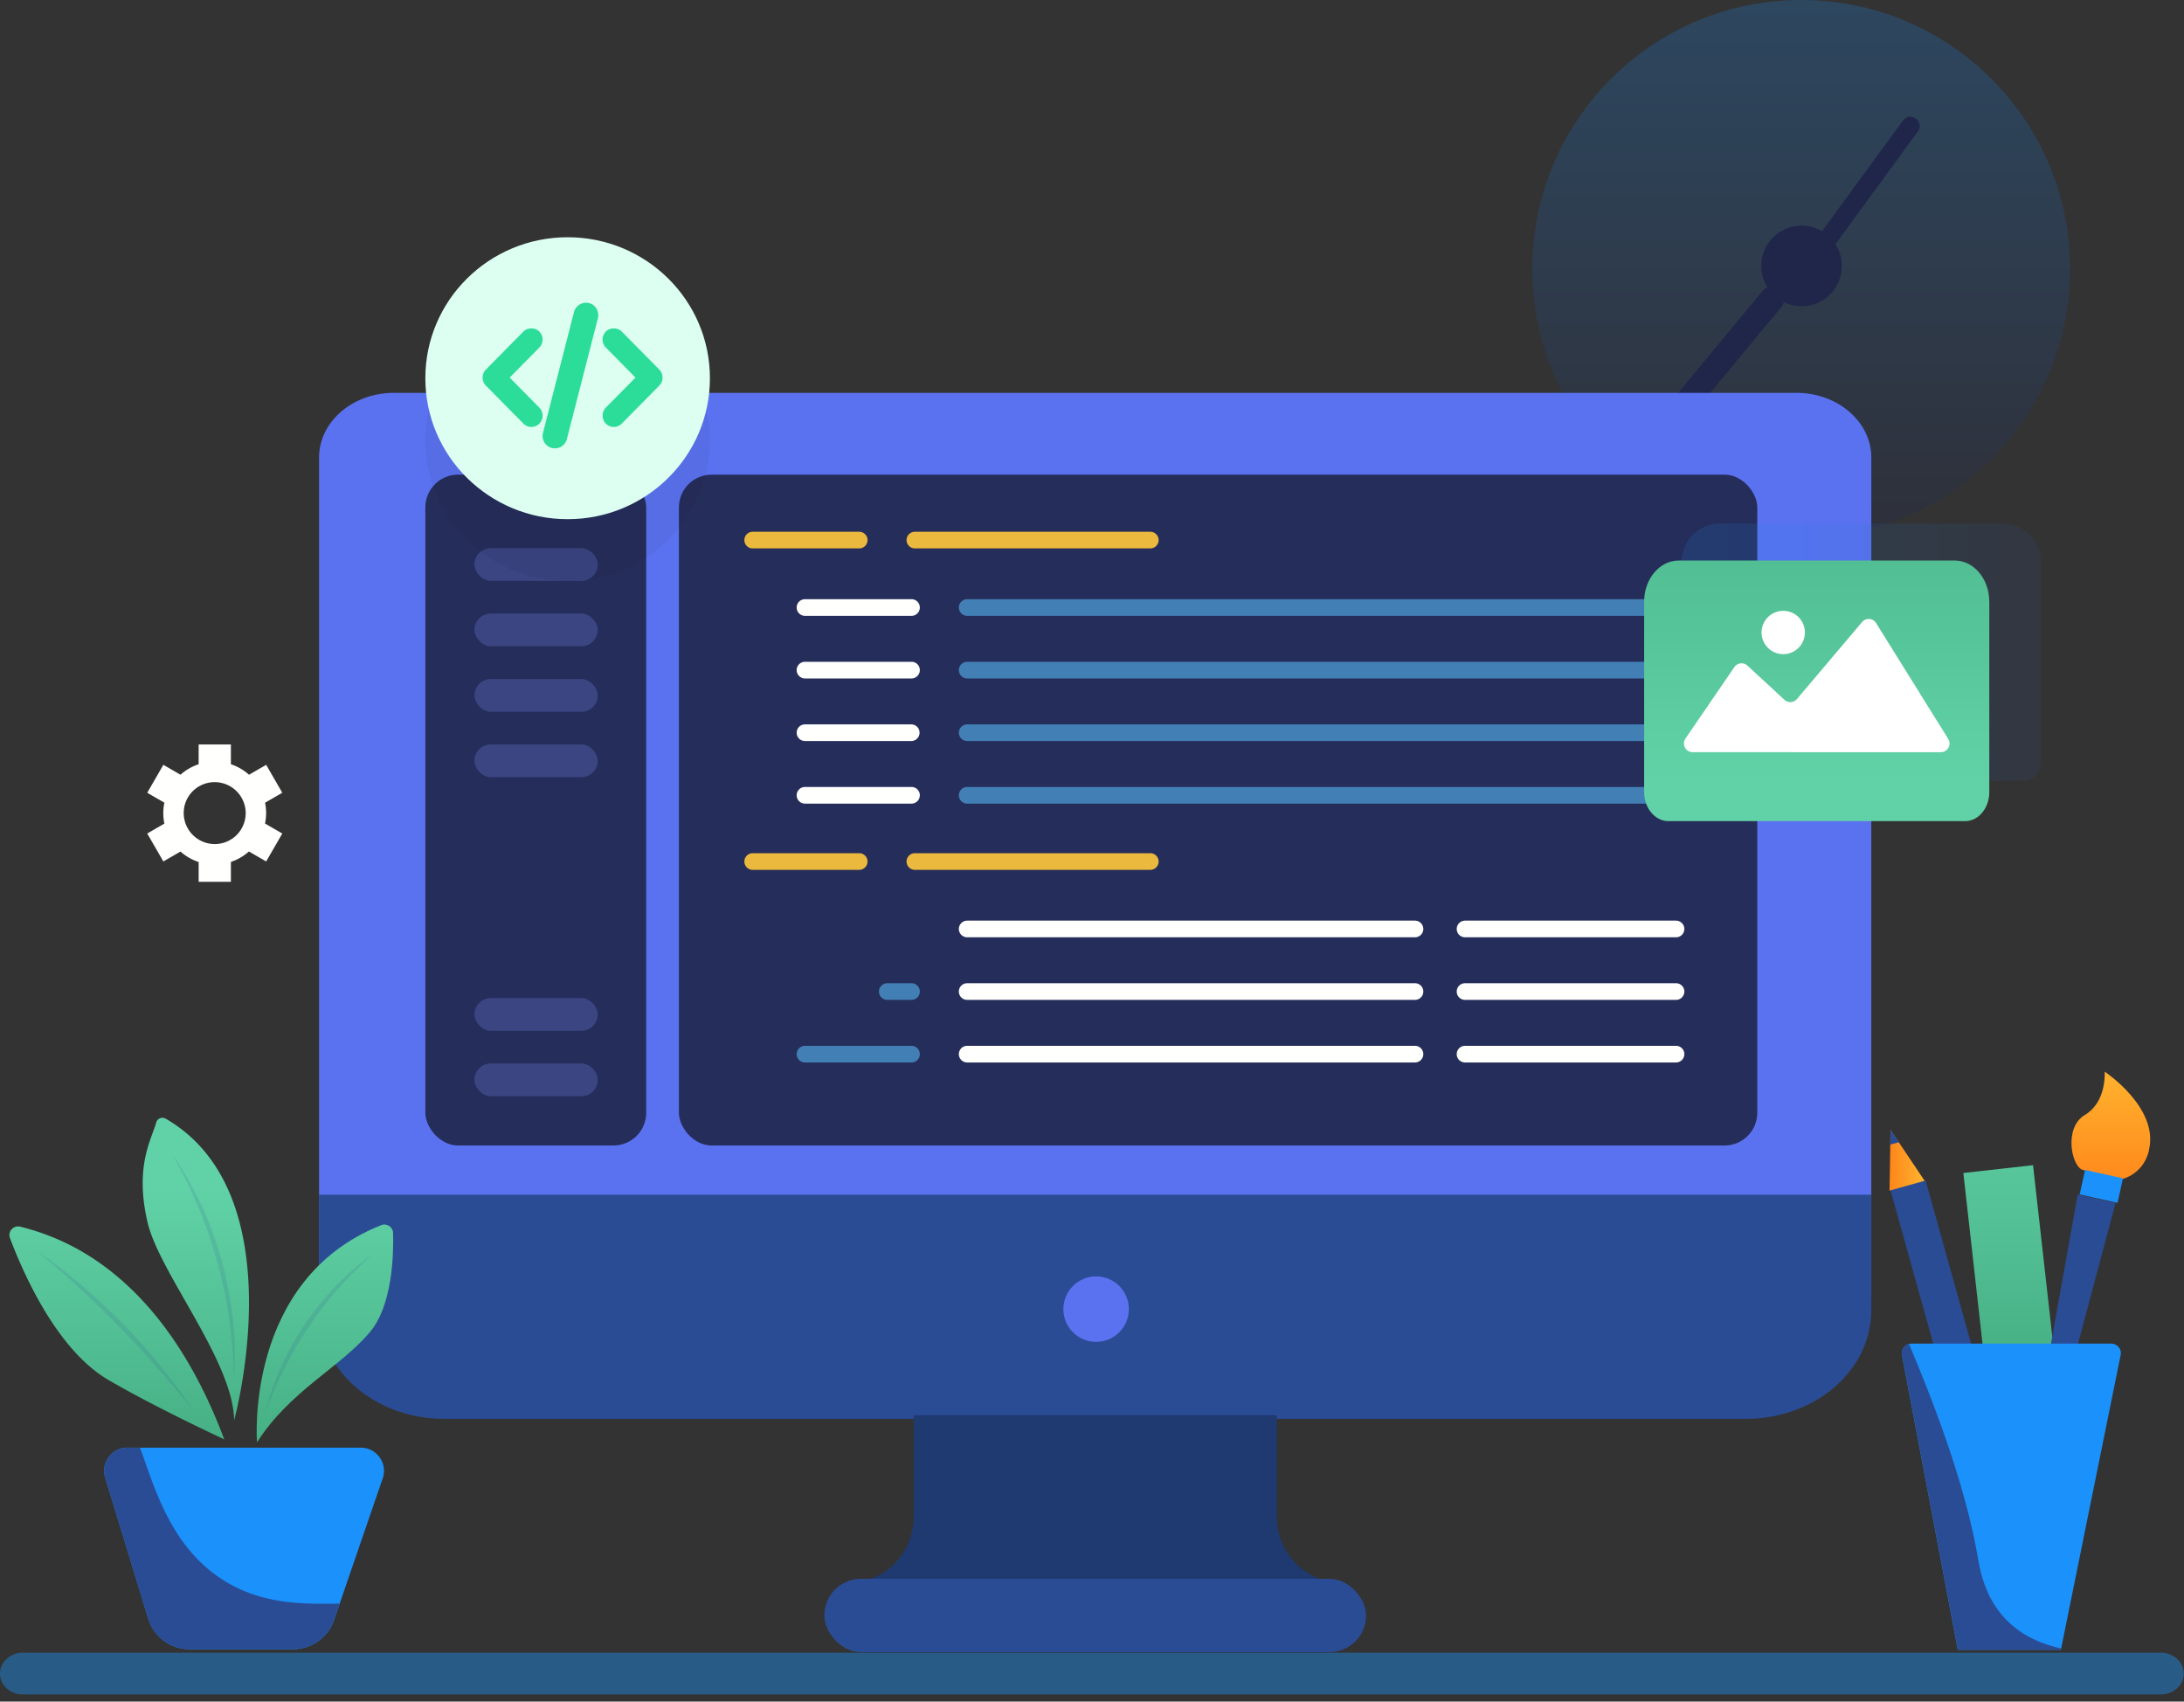 <svg width="267" height="208" viewBox="0 0 267 208" xmlns="http://www.w3.org/2000/svg">
    <rect x="0" y="0" width="267" height="208" fill="#333333" stroke="none"/>
    <defs>
        <linearGradient x1="50%" y1="100%" x2="50%" y2="-20.028%" id="dl2z3teika">
            <stop stop-color="#1F264A" offset="0%"/>
            <stop stop-color="#1B91FB" offset="100%"/>
        </linearGradient>
        <linearGradient x1="0%" y1="50%" x2="100%" y2="50%" id="w7tnvbz42b">
            <stop stop-color="#FF851A" offset="0%"/>
            <stop stop-color="#FF9923" offset="40%"/>
            <stop stop-color="#FFB52F" offset="100%"/>
        </linearGradient>
        <linearGradient x1="51.843%" y1="-30.52%" x2="48.756%" y2="107.65%" id="hdj4yep14c">
            <stop stop-color="#61D2A7" offset="0%"/>
            <stop stop-color="#4DB88D" offset="48%"/>
            <stop stop-color="#36996E" offset="100%"/>
        </linearGradient>
        <linearGradient x1="50.029%" y1="111.581%" x2="50.029%" y2="-9.859%" id="2rx86509vd">
            <stop stop-color="#FF851A" offset="0%"/>
            <stop stop-color="#FF9923" offset="40%"/>
            <stop stop-color="#FFB52F" offset="100%"/>
        </linearGradient>
        <linearGradient x1="3.818%" y1="49.993%" x2="96.263%" y2="49.993%" id="heu6oldc9e">
            <stop stop-color="#1B91FB" offset="0%"/>
            <stop stop-color="#1D85EA" offset="21%"/>
            <stop stop-color="#2368BF" offset="63%"/>
            <stop stop-color="#2A4C95" offset="100%"/>
        </linearGradient>
        <linearGradient x1="50.005%" y1="85.057%" x2="50.005%" y2="-145.812%" id="yhqdechtsf">
            <stop stop-color="#61D2A7" offset="0%"/>
            <stop stop-color="#4DB88D" offset="48%"/>
            <stop stop-color="#36996E" offset="100%"/>
        </linearGradient>
        <linearGradient x1="49.996%" y1="-19.006%" x2="49.996%" y2="174.398%" id="b5is9mbe8g">
            <stop stop-color="#61D2A7" offset="0%"/>
            <stop stop-color="#4DB88D" offset="48%"/>
            <stop stop-color="#36996E" offset="100%"/>
        </linearGradient>
        <linearGradient x1="49.998%" y1="22.503%" x2="49.998%" y2="158.648%" id="eox5wj0swh">
            <stop stop-color="#61D2A7" offset="0%"/>
            <stop stop-color="#4DB88D" offset="48%"/>
            <stop stop-color="#36996E" offset="100%"/>
        </linearGradient>
        <linearGradient x1="49.992%" y1="-17.75%" x2="49.992%" y2="171.388%" id="xuvfmoqxai">
            <stop stop-color="#61D2A7" offset="0%"/>
            <stop stop-color="#4DB88D" offset="48%"/>
            <stop stop-color="#36996E" offset="100%"/>
        </linearGradient>
    </defs>
    <g fill="none" fill-rule="evenodd">
        <g transform="translate(187.324)" fill-rule="nonzero">
            <circle fill="url(#dl2z3teika)" opacity=".26" cx="32.879" cy="32.879" r="32.879"/>
            <path d="M30.268 35.383a1.51 1.51 0 0 1 .199 2.125l-11.77 14.2a1.51 1.51 0 1 1-2.323-1.925l11.769-14.201a1.51 1.51 0 0 1 2.125-.2zM46.9 14.489c.502.368.612 1.074.244 1.577L37.01 29.916a1.129 1.129 0 1 1-1.822-1.333l10.132-13.85a1.129 1.129 0 0 1 1.578-.244z" fill="#1F264A"/>
            <circle fill="#1F264A" cx="32.919" cy="32.507" r="4.928"/>
        </g>
        <path d="M266.97 204.572c0 .697-.309 1.34-.816 1.799a2.9 2.9 0 0 1-1.957.752H2.773c-1.53 0-2.773-1.149-2.773-2.55 0-.698.309-1.34.816-1.8a2.9 2.9 0 0 1 1.957-.752h261.416c1.53 0 2.773 1.149 2.773 2.543l.008.008z" fill="#1B91FB" fill-rule="nonzero" opacity=".42"/>
        <g fill-rule="nonzero">
            <path fill="#2A4C95" d="m231.115 145.47 4.287-1.196 7.572 27.156-4.287 1.196z"/>
            <path fill="url(#w7tnvbz42b)" d="M4.29 6.217 0 7.417l.093-5.624L.118 0l1.01 1.504z" transform="translate(231 138.119)"/>
            <path fill="#2A4C95" d="m232.138 139.623-1.035.288.026-1.792z"/>
            <path fill="url(#hdj4yep14c)" transform="rotate(-6.41 1300.912 -1963.822)" d="M11.404 11.77h8.572v43.094h-8.572z"/>
            <g>
                <path d="M10.202 13.166c3.04-.896 3.374-3.683 3.374-3.683C14.72 4.343 8.147 0 8.147 0s.263 3.693-2.42 5.285c-2.659 1.571-1.613 6.423-.212 6.738" fill="url(#2rx86509vd)" transform="translate(249.16 131)"/>
                <path fill="#1B91FB" d="m254.908 143.008 4.631 1.03-.667 2.997-4.63-1.03z"/>
                <path d="M250.12 174.388a1.229 1.229 0 0 1-.942-1.412l4.827-26.955 4.63 1.03-7.067 26.456a1.227 1.227 0 0 1-1.452.88h.005z" fill="#2A4C95"/>
            </g>
            <g>
                <path d="m259.248 165.672-7.242 35.717-.026.124-.03.155h-12.6l-6.83-36.027a1.178 1.178 0 0 1 .855-1.36 1.17 1.17 0 0 1 .304-.041h24.42c.758 0 1.314.695 1.155 1.432h-.006z" fill="#1B91FB"/>
                <path d="m251.985 201.513-.03.155h-12.6l-6.83-36.027a1.178 1.178 0 0 1 .855-1.36c5.208 12.311 7.402 20.393 8.37 25.843.3 1.695.804 4.94 3.328 7.665 2.08 2.246 4.682 3.209 6.913 3.719l-.006.005z" fill="#2A4C95"/>
            </g>
        </g>
        <g transform="translate(18 29)">
            <path d="M210.772 26.928v102.575c0 7.328-6.87 13.278-15.355 13.278H36.37c-2.353 0-4.571-.46-6.568-1.276-3.581-1.465-6.41-4.096-7.812-7.328a11.685 11.685 0 0 1-.982-4.674V26.928c0-4.365 4.096-7.907 9.15-7.907h171.463c5.055 0 9.15 3.542 9.15 7.907z" fill="#5B72F0" fill-rule="nonzero"/>
            <rect fill="#1F264A" opacity=".905" x="65" y="29.021" width="131.833" height="82" rx="4"/>
            <rect fill="#1F264A" opacity=".905" x="34" y="29.021" width="27" height="82" rx="4"/>
            <rect fill="#3A4582" fill-rule="nonzero" x="40" y="38" width="15.074" height="4.007" rx="2.003"/>
            <rect fill="#3A4582" fill-rule="nonzero" x="40" y="54" width="15.074" height="4.007" rx="2.003"/>
            <rect fill="#3A4582" fill-rule="nonzero" x="40" y="93" width="15.074" height="4.007" rx="2.003"/>
            <rect fill="#3A4582" fill-rule="nonzero" x="40" y="45.993" width="15.074" height="4.007" rx="2.003"/>
            <rect fill="#3A4582" fill-rule="nonzero" x="40" y="61.993" width="15.074" height="4.007" rx="2.003"/>
            <rect fill="#3A4582" fill-rule="nonzero" x="40" y="100.993" width="15.074" height="4.007" rx="2.003"/>
            <path d="m10.838 73.157-.051.047c-.068.061-.139.12-.21.176l-.103.076a3.87 3.87 0 0 1-.794.441 3.54 3.54 0 0 1-.257.094l-.066.021a3.797 3.797 0 0 1-4.61-5.083l.027-.062a3.73 3.73 0 0 1 .273-.512 3.74 3.74 0 0 1 .144-.211l.04-.055a3.797 3.797 0 0 1 6.707 1.451l.016.068c.02.09.034.18.047.27l.015.126a4.046 4.046 0 0 1 .016.565 3.943 3.943 0 0 1-.078.613l-.015.068a3.806 3.806 0 0 1-1.101 1.907zm3.696-2.778c0-.431-.044-.852-.127-1.259l2.105-1.215-1.971-3.415-2.099 1.212a6.271 6.271 0 0 0-2.215-1.284V62H6.285v2.418a6.267 6.267 0 0 0-1.056.461c-.04.021-.08.045-.119.068l-.118.068a6.284 6.284 0 0 0-.926.685L1.97 64.49 0 67.905l2.095 1.21c-.08.379-.122.762-.13 1.144v.273c.008.382.05.765.13 1.144L0 72.886 1.971 76.3l2.095-1.209c.65.58 1.408 1.01 2.219 1.277v2.422h3.942v-2.43a6.34 6.34 0 0 0 2.202-1.279l2.112 1.22 1.971-3.415-2.111-1.22c.086-.415.133-.846.133-1.287z" fill="#FFFFFE"/>
            <path d="M74.018 38.037h13.023a1.018 1.018 0 1 0 0-2.037H74.018a1.018 1.018 0 1 0 0 2.037zM93.847 38.037h28.781a1.018 1.018 0 0 0 0-2.037H93.847a1.018 1.018 0 0 0 0 2.037z" fill="#EAB93D"/>
            <path d="M80.412 46.28h13.022a1.018 1.018 0 0 0 0-2.037H80.412a1.018 1.018 0 1 0 0 2.036z" fill="#FFFFFE"/>
            <path d="M100.24 46.28h86.02a1.018 1.018 0 0 0 0-2.037h-86.02a1.018 1.018 0 1 0 0 2.036z" fill="#427FB5"/>
            <path d="M80.412 53.93h13.022a1.018 1.018 0 0 0 0-2.036H80.412a1.018 1.018 0 1 0 0 2.037z" fill="#FFFFFE"/>
            <path d="M100.24 53.93h86.02a1.018 1.018 0 0 0 0-2.036h-86.02a1.018 1.018 0 1 0 0 2.037z" fill="#427FB5"/>
            <path d="M80.412 61.58h13.022a1.018 1.018 0 0 0 0-2.035H80.412a1.018 1.018 0 0 0 0 2.036z" fill="#FFFFFE"/>
            <path d="M100.24 61.58h86.02a1.018 1.018 0 0 0 0-2.035h-86.02a1.018 1.018 0 0 0 0 2.036z" fill="#427FB5"/>
            <path d="M80.412 69.232h13.022a1.018 1.018 0 0 0 0-2.037H80.412a1.018 1.018 0 1 0 0 2.037z" fill="#FFFFFE"/>
            <path d="M74.019 77.329H87.04a1.019 1.019 0 1 0 0-2.038H74.019a1.019 1.019 0 0 0 0 2.038zM93.847 77.329h28.78a1.019 1.019 0 0 0 0-2.038h-28.78a1.019 1.019 0 0 0 0 2.038z" fill="#EAB93D"/>
            <path d="M100.24 85.571h54.746a1.018 1.018 0 0 0 0-2.036H100.24a1.018 1.018 0 0 0 0 2.036zM100.24 93.222h54.746a1.018 1.018 0 1 0 0-2.037H100.24a1.018 1.018 0 0 0 0 2.037z" fill="#FFFFFE"/>
            <path d="M90.473 93.222h2.96a1.018 1.018 0 1 0 0-2.037h-2.96a1.018 1.018 0 0 0 0 2.037zM80.412 100.873h13.022a1.018 1.018 0 0 0 0-2.036H80.412a1.018 1.018 0 1 0 0 2.036z" fill="#427FB5"/>
            <path d="M100.24 100.873h54.746a1.018 1.018 0 0 0 0-2.036H100.24a1.018 1.018 0 0 0 0 2.036zM161.107 85.571h25.79a1.018 1.018 0 0 0 0-2.036h-25.79a1.018 1.018 0 0 0 0 2.036zM161.107 93.222h25.79a1.018 1.018 0 0 0 0-2.037h-25.79a1.018 1.018 0 0 0 0 2.037zM161.106 100.873h25.792a1.018 1.018 0 0 0 0-2.036h-25.792a1.018 1.018 0 1 0 0 2.036z" fill="#FFFFFE"/>
            <path d="M100.24 69.232h86.02a1.018 1.018 0 0 0 0-2.037h-86.02a1.018 1.018 0 1 0 0 2.037z" fill="#427FB5"/>
            <g fill-rule="nonzero">
                <g transform="translate(34)">
                    <ellipse fill="#000" opacity=".047" cx="17.395" cy="24.789" rx="17.395" ry="17.232"/>
                    <ellipse fill="#DDFFF2" cx="17.395" cy="17.232" rx="17.395" ry="17.232"/>
                    <path d="M18.173 9.138c.2-.784 1.065-1.303 1.846-1.09.384.101.71.35.915.702.204.35.262.76.16 1.153l-3.792 14.765a1.51 1.51 0 0 1-1.84 1.093 1.529 1.529 0 0 1-1.08-1.858zm-6.18 2.386c.503-.509 1.435-.507 1.938-.001.26.264.402.612.402.982 0 .371-.142.72-.401.982l-3.624 3.668 3.623 3.668c.26.262.402.611.402.98 0 .37-.142.719-.4.98a1.36 1.36 0 0 1-1.938.003l-4.594-4.651a1.405 1.405 0 0 1-.401-.98c0-.366.146-.723.401-.981zm16.607 4.65-4.594-4.65c-.501-.508-1.434-.509-1.939 0-.258.262-.4.61-.4.981 0 .372.142.721.4.98l3.625 3.67-3.625 3.668c-.258.262-.4.61-.4.98s.142.72.402.983a1.357 1.357 0 0 0 1.936-.001l4.594-4.65a1.404 1.404 0 0 0 0-1.961z" fill="#2CDC99"/>
                </g>
            </g>
            <path d="M210.772 117.021v14.134c0 .5-.032.998-.096 1.49-.015.103-.023.206-.047.3-.048.302-.103.595-.174.88-.024.111-.048.222-.08.325-.023.11-.055.214-.087.317-.095.317-.198.634-.325.943-.04.103-.079.206-.126.309-.08.198-.167.388-.262.586v.016c-.047.103-.103.198-.15.3a1.282 1.282 0 0 1-.08.143 7.73 7.73 0 0 1-.245.436c-.111.19-.23.38-.357.563-.118.19-.253.364-.388.546-.11.15-.222.293-.333.436-.095.119-.19.238-.293.357-.071.087-.15.166-.222.253-.07.087-.15.166-.23.254a13.897 13.897 0 0 1-.99.942 15.352 15.352 0 0 1-4.199 2.575 17.275 17.275 0 0 1-6.655 1.307H36.37c-.246 0-.491 0-.737-.015-.222 0-.436-.016-.65-.04l-.324-.024h-.032c-.182-.016-.357-.04-.539-.055a20.078 20.078 0 0 1-.729-.111c-.103-.016-.214-.04-.317-.056-.166-.031-.34-.063-.507-.103a8.356 8.356 0 0 1-.206-.047c-.126-.024-.245-.056-.364-.087a2.636 2.636 0 0 1-.238-.064 9.215 9.215 0 0 1-.665-.198c-.167-.055-.34-.11-.507-.166a14.826 14.826 0 0 1-.76-.285c-3.582-1.466-6.402-4.096-7.813-7.329-.079-.182-.158-.364-.221-.554-.072-.19-.143-.373-.198-.563-.048-.15-.096-.3-.143-.46-.04-.15-.08-.3-.111-.451a3.363 3.363 0 0 1-.063-.301 10.572 10.572 0 0 1-.167-1.022 10.592 10.592 0 0 1-.08-1.331l.001-14.134h189.764l.008-.016z" fill="#2A4C95" fill-rule="nonzero"/>
            <path d="M143.35 163.99H88.438c3.05-1.053 5.26-4.078 5.26-7.595V143.99h44.399v12.405c0 3.517 2.21 6.542 5.26 7.595h-.007z" fill="#1F3971" fill-rule="nonzero"/>
            <rect fill="#2A4C95" fill-rule="nonzero" x="82.773" y="163.99" width="66.233" height="8.961" rx="4.48"/>
            <circle fill="#5B72F0" fill-rule="nonzero" cx="116.003" cy="131.024" r="4.003"/>
        </g>
        <g fill-rule="nonzero">
            <path d="M9.247 0h34.595a4.65 4.65 0 0 1 4.648 4.648v24.69a2.125 2.125 0 0 1-2.123 2.123H8.559a3.967 3.967 0 0 1-3.964-3.964V4.648A4.65 4.65 0 0 1 9.243 0h.004z" fill="url(#heu6oldc9e)" opacity=".14" transform="translate(201 64)"/>
            <path d="M42.197 9.538v23.295c0 1.1-.425 2.083-1.077 2.731-.519.51-1.176.81-1.895.81H2.977c-.72 0-1.377-.3-1.89-.81C.424 34.92 0 33.933 0 32.834V9.537c0-2.771 1.89-5.02 4.22-5.02h33.753c2.333 0 4.22 2.249 4.22 5.02h.004z" fill="url(#yhqdechtsf)" transform="translate(201 64)"/>
            <g transform="translate(205.867 74.664)" fill="#FFF">
                <path d="m.183 15.617 5.98-8.738a1.064 1.064 0 0 1 1.596-.184l4.528 4.184c.455.42 1.175.357 1.555-.13l7.911-9.346a1.063 1.063 0 0 1 1.699.032l8.813 14.155c.51.701.01 1.69-.862 1.69H1.063a1.062 1.062 0 0 1-.875-1.663H.183z"/>
                <circle cx="12.139" cy="2.65" r="2.65"/>
            </g>
        </g>
        <g fill-rule="nonzero">
            <path d="M26.27 39.309s-8.573-3.977-14.23-7.305C6.257 28.605 2.17 20.271.07 14.71a1.062 1.062 0 0 1 1.259-1.402c4.563 1.164 17.057 5.023 24.94 26.002z" fill="url(#b5is9mbe8g)" transform="translate(1.15 136.636)"/>
            <path d="M19.1.107a.787.787 0 0 0-1.157.476c-.555 2.044-2.67 5.332-1.046 12.232 1.442 6.14 10.482 16.955 10.577 24.172 0 0 7.621-27.634-8.375-36.887v.007z" fill="url(#eox5wj0swh)" transform="translate(1.15 136.636)"/>
            <path d="M30.27 39.673S28.678 19.78 45.45 13.124c.69-.269 1.434.214 1.458.959.071 2.773-.11 8.826-2.797 12.066-3.565 4.302-9.855 7.234-13.84 13.524z" fill="url(#xuvfmoqxai)" transform="translate(1.15 136.636)"/>
            <path d="m46.783 180.723-5.26 15.306-.46 1.331-.222.658a5.33 5.33 0 0 1-5.023 3.581H23.19a5.3 5.3 0 0 1-5.07-3.756l-5.262-17.215a2.797 2.797 0 0 1 .238-2.21 2.817 2.817 0 0 1 2.472-1.459h28.537c1.95 0 3.312 1.918 2.686 3.756l-.008.008z" fill="#1B91FB"/>
            <g opacity=".67" fill="#2A4C95">
                <path d="M4.532 152.906a66.567 66.567 0 0 1 5.458 4.2c1.751 1.489 3.415 3.073 5.04 4.705 1.592 1.656 3.137 3.36 4.587 5.142 1.441 1.783 2.82 3.629 4.072 5.554a176.271 176.271 0 0 0-4.421-5.26c-1.513-1.712-3.05-3.416-4.659-5.032-1.576-1.656-3.24-3.224-4.92-4.777-1.68-1.553-3.414-3.05-5.165-4.532h.008zM20.916 140.864c1.402 1.98 2.606 4.112 3.644 6.314 1.038 2.203 1.854 4.516 2.536 6.861.633 2.353 1.117 4.754 1.37 7.178.254 2.424.325 4.864.159 7.289-.08-2.425-.262-4.84-.61-7.234-.341-2.392-.816-4.761-1.482-7.082a51.975 51.975 0 0 0-2.377-6.83 62.754 62.754 0 0 0-3.232-6.496h-.008zM32.372 172.903c.452-1.941 1.11-3.827 1.917-5.657.8-1.83 1.799-3.573 2.892-5.253 1.133-1.648 2.369-3.224 3.755-4.666 1.387-1.442 2.884-2.773 4.508-3.922-1.465 1.34-2.876 2.741-4.175 4.23-1.3 1.49-2.52 3.043-3.605 4.691-1.117 1.632-2.091 3.351-2.97 5.118a52.869 52.869 0 0 0-2.322 5.467v-.008z" opacity=".2"/>
            </g>
            <path d="m41.515 196.03-.46 1.33-.222.658a5.33 5.33 0 0 1-5.023 3.581H23.182a5.3 5.3 0 0 1-5.07-3.756l-5.261-17.215a2.797 2.797 0 0 1 .237-2.21 2.817 2.817 0 0 1 2.472-1.459h1.553c1.664 4.405 3.557 11.971 10.141 16.163 4.983 3.177 10.307 2.923 14.26 2.9v.007z" fill="#2A4C95"/>
        </g>
    </g>
</svg>
